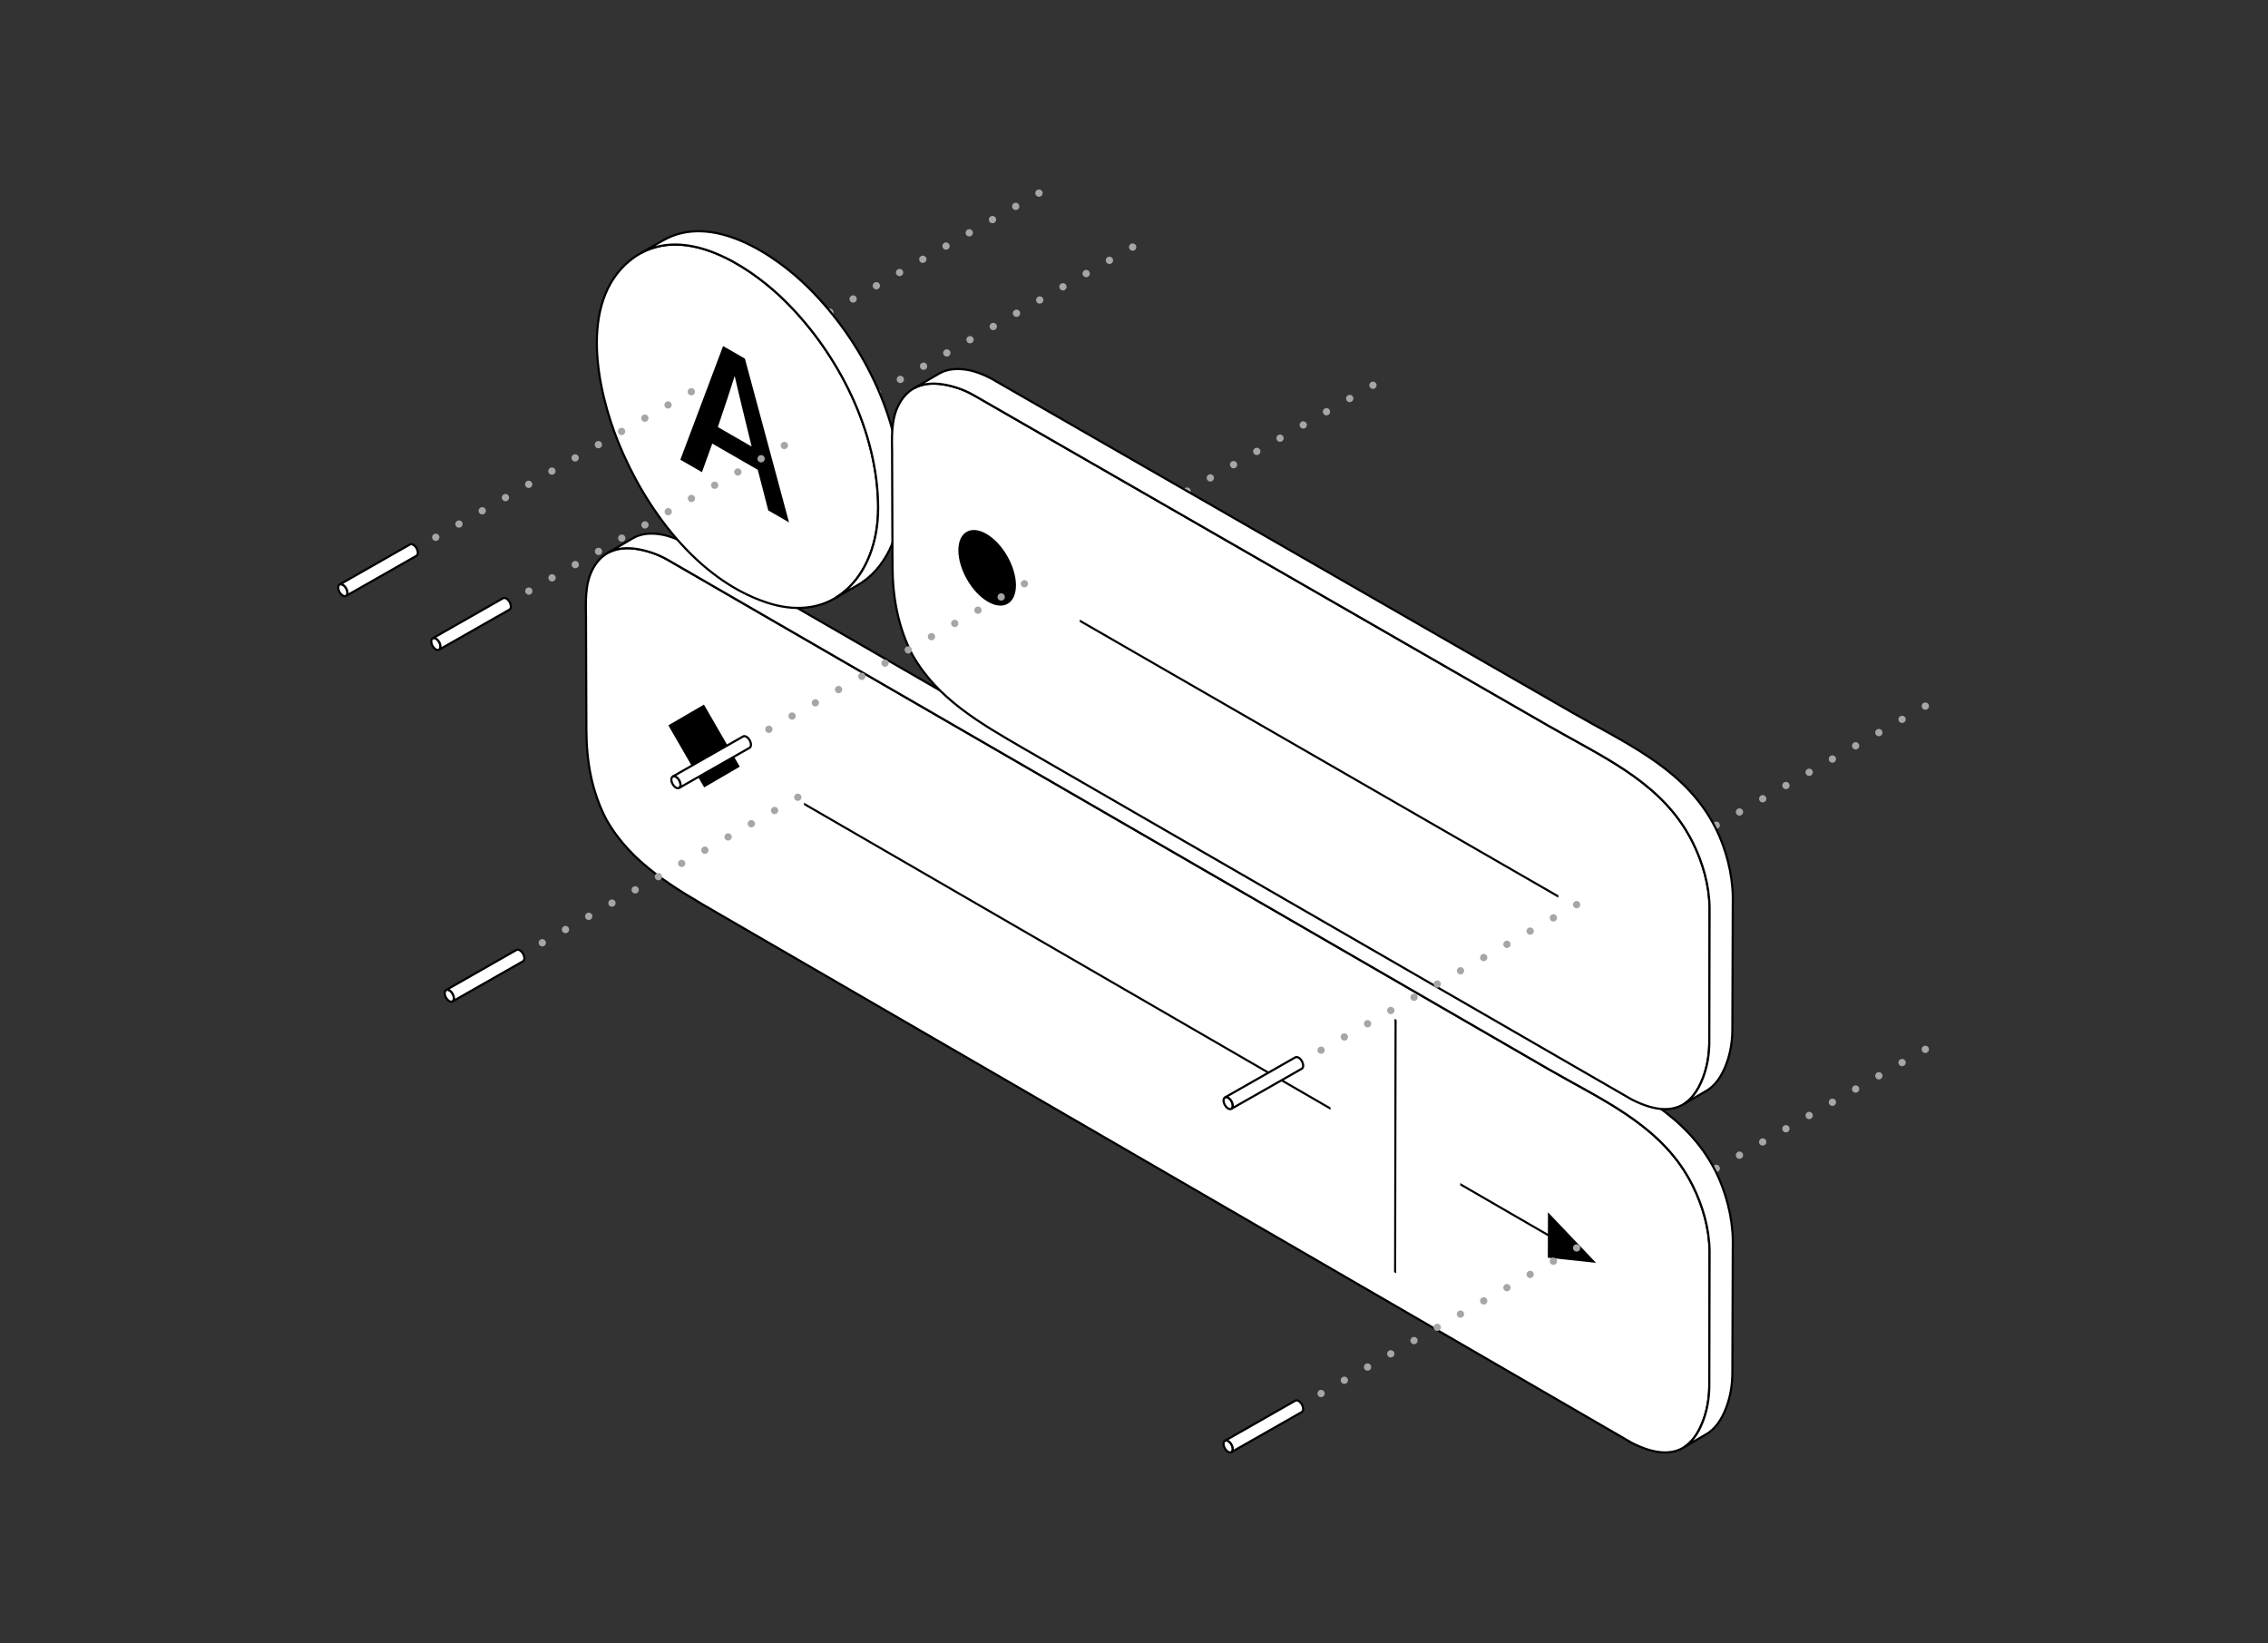<?xml version="1.0" encoding="UTF-8"?>
<svg id="Layer_1" xmlns="http://www.w3.org/2000/svg" version="1.1" viewBox="0 0 1270 920">
  <rect x="0" y="0" width="1270" height="920" fill="#333333" stroke="none"/>
  <!-- Generator: Adobe Illustrator 29.7.1, SVG Export Plug-In . SVG Version: 2.1.1 Build 8)  -->
  <defs>
    <style>
      .st0 {
        fill: #fff;
        stroke: #000;
        stroke-width: 1.2px;
      }

      .st0, .st1 {
        stroke-miterlimit: 10;
      }

      .st1 {
        fill: none;
        stroke: #a6a6a6;
        stroke-dasharray: 0 14.97;
        stroke-linecap: round;
        stroke-width: 4.08px;
      }
    </style>
  </defs>
  <line class="st1" x1="882.99" y1="698.7" x2="1080.6" y2="586.15"/>
  <line class="st1" x1="882.99" y1="506.52" x2="1080.6" y2="393.97"/>
  <line class="st1" x1="573.68" y1="326.86" x2="771.29" y2="214.31"/>
  <line class="st1" x1="439.12" y1="249.49" x2="636.73" y2="136.94"/>
  <line class="st1" x1="386.66" y1="219.28" x2="584.26" y2="106.72"/>
  <path class="st0" d="M328.15,347.08c-.11-9.46-.79-19.87,3.75-28.4,2.01-3.78,4.5-6.54,7.37-8.4.34-.22.87-.56,1.21-.75,2.16-1.17,4.5-1.93,6.98-2.29.24-.04.48-.06.72-.1h.02c5.14-.59,10.84.38,16.73,2.31,3.25,1.08,6.36,2.53,9.33,4.24l493,285.03c28.54,16.48,59.48,29.87,76.98,58.61.05.05.06.1.07.14,1.26,2.05,2.43,4.17,3.53,6.37,5.67,11.4,9.25,23.84,9.46,36.59l-.17,76.42c-.13,6.4-1.2,12.77-3.46,18.75-1.44,3.81-3.21,7.17-5.39,9.92-.11.13-.22.26-.34.41-1.44,1.74-3.04,3.2-4.85,4.36-6.77,4.34-16.24,4.3-29.35-2.38l-511.5-296.38c-25.19-14.59-48.98-28.27-62.76-52.76-.04-.02-.05-.05-.05-.07-7.94-15.34-11.02-31.91-11.08-49.85l-.22-61.76Z"/>
  <path class="st0" d="M970.31,694.4l-.24,74.23c-.01,6.54-1.03,13.07-3.31,19.19-2.62,7.08-6.4,12.58-11.73,15.51h-.04s-11.89,6.96-11.89,6.96c1.81-1.16,3.41-2.62,4.85-4.36.12-.14.23-.28.34-.41,2.18-2.74,3.95-6.11,5.39-9.92,2.26-5.98,3.33-12.35,3.46-18.75l.17-76.42c-.22-12.76-3.8-25.19-9.46-36.59-1.1-2.2-2.28-4.32-3.53-6.37-.01-.05-.02-.1-.07-.14-17.5-28.73-48.44-42.13-76.98-58.61l-493-285.03c-2.97-1.71-6.08-3.16-9.33-4.24-5.89-1.93-11.59-2.9-16.73-2.31h-.02c-.24.04-.48.06-.72.1-2.48.36-4.83,1.11-6.98,2.29,1.35-.79,12.11-7.11,13.76-8.07.11-.06.18-.08.19-.1,4.18-2.41,9.58-3.29,16.57-1.94,4.16.79,8.32,2.5,12.44,4.61l496.84,287.12c28.49,16.46,59.36,29.81,76.88,58.45.01.01.01.05.04.06,1.29,2.12,2.52,4.32,3.67,6.61,5.65,11.39,9.25,25.36,9.44,38.13Z"/>
  <g>
    <path class="st0" d="M491.74,284.29c.05,19.22-6.56,36.35-18.35,46.47-1.77,1.53-3.67,2.9-5.67,4.1-10.16,6.04-23.23,7.59-38.55,2.48-39.15-13.06-68.15-53.04-82.99-89.79-11.75-29.11-22.16-77.84,6.25-101.42,1.86-1.54,3.77-2.87,5.73-4l.46-.26c2.11-1.18,4.28-2.12,6.46-2.86,26.07-8.79,57.18,12.22,74.91,29.87,29.68,29.58,51.62,72.95,51.76,115.42Z"/>
    <path class="st0" d="M504.77,276.8c.05,22.66-9.12,42.39-25.15,51.21l-11.9,6.85c2-1.19,3.9-2.57,5.67-4.1,11.8-10.12,18.4-27.25,18.35-46.47-.14-42.47-22.08-85.83-51.76-115.42-17.73-17.65-48.84-38.66-74.91-29.87-2.19.73-4.35,1.68-6.46,2.86l12.62-7.21.28-.15c27.2-15.39,62.28,7.73,81.51,26.92,29.68,29.57,51.62,72.93,51.76,115.38Z"/>
  </g>
  <path class="st0" d="M499.57,254.91c-.11-9.46-.79-19.87,3.75-28.4,2.01-3.78,4.5-6.54,7.37-8.4.34-.22.87-.56,1.21-.75,2.16-1.17,4.5-1.93,6.98-2.29.24-.04.48-.06.72-.1h.02c5.14-.59,10.84.38,16.73,2.31,3.25,1.08,6.36,2.53,9.33,4.24l321.58,184.96c28.54,16.48,59.48,29.87,76.98,58.61.05.05.06.1.07.14,1.26,2.05,2.43,4.17,3.53,6.37,5.67,11.4,9.25,23.84,9.46,36.59l-.17,76.42c-.13,6.4-1.2,12.77-3.46,18.75-1.44,3.81-3.21,7.17-5.39,9.92-.11.13-.22.26-.34.41-1.44,1.74-3.04,3.2-4.85,4.36-6.77,4.34-16.24,4.3-29.35-2.38l-340.08-196.31c-25.19-14.59-48.98-28.27-62.76-52.76-.04-.02-.05-.05-.05-.07-7.94-15.34-11.02-31.91-11.08-49.85l-.22-61.76Z"/>
  <path class="st0" d="M970.31,502.17l-.24,74.23c-.01,6.54-1.03,13.07-3.31,19.19-2.62,7.08-6.4,12.58-11.73,15.51h-.04s-11.89,6.96-11.89,6.96c1.81-1.16,3.41-2.62,4.85-4.36.12-.14.23-.28.34-.41,2.18-2.74,3.95-6.11,5.39-9.92,2.26-5.98,3.33-12.35,3.46-18.75l.17-76.42c-.22-12.76-3.8-25.19-9.46-36.59-1.1-2.2-2.28-4.32-3.53-6.37-.01-.05-.02-.1-.07-.14-17.5-28.73-48.44-42.13-76.98-58.61l-321.58-184.96c-2.97-1.71-6.08-3.16-9.33-4.24-5.89-1.93-11.59-2.9-16.73-2.31h-.02c-.24.04-.48.06-.72.1-2.48.36-4.83,1.11-6.98,2.29,1.35-.79,12.11-7.11,13.76-8.07.11-.06.18-.08.19-.1,4.18-2.41,9.58-3.29,16.57-1.94,4.16.79,8.32,2.5,12.44,4.61l325.42,187.06c28.49,16.46,59.36,29.81,76.88,58.45.01.01.01.05.04.06,1.29,2.12,2.52,4.32,3.67,6.61,5.65,11.39,9.25,25.36,9.44,38.13Z"/>
  <g>
    <path d="M417.12,200.79l-12.23-7.03v.05s-23.92,63.61-23.92,63.61l12.09,6.97h.02s5.75-15.95,5.75-15.95l.02-.06,25.48,14.7,5.87,22.73,11.58,6.68.06.04-24.72-91.74ZM420.89,250.03l-18.92-10.91c.79-2.36,1.58-4.72,2.37-7.08l2.92-8.68,4.05-12.55.16.08c.75,3.28,1.53,6.55,2.31,9.82.59,2.48,1.17,4.95,1.78,7.43,1.75,7.31,3.53,14.6,5.33,21.9Z"/>
    <path d="M893.73,707.13l-26.93-28.33-.03,12.05-49.09-28.41v1.34s49.08,28.41,49.08,28.41l-.03,12.05c9,.96,18,1.93,27,2.89Z"/>
    <polygon points="745.05 621.43 745.05 620.09 450.22 449.45 450.22 450.79 745.05 621.43 745.05 621.43"/>
    <polygon points="872.61 502.65 872.62 501.3 604.66 346.93 604.66 348.28 872.61 502.65 872.61 502.65"/>
    <polygon points="781.8 712.96 782.06 571.13 780.89 570.45 780.64 712.28 781.8 712.96 781.8 712.96"/>
    <polygon points="414.25 429.3 394.18 394.54 374.25 406.15 394.31 440.9 414.25 429.3 414.25 429.3"/>
    <ellipse cx="552.77" cy="317.98" rx="13.05" ry="23.19" transform="translate(-84.92 314.72) rotate(-29.62)"/>
  </g>
  <g>
    <line class="st1" x1="687.74" y1="809.92" x2="885.34" y2="697.36"/>
    <g>
      <path class="st0" d="M689.52,813.11c-1.03.58-2.67-.39-3.65-2.15-.99-1.76-.95-3.66.08-4.24,1.03-.58,2.67.38,3.65,2.15.99,1.77.95,3.67-.08,4.24Z"/>
      <path class="st0" d="M728.92,790.68l-39.4,22.44c1.03-.58,1.06-2.47.08-4.24-.99-1.76-2.62-2.72-3.65-2.15l39.4-22.44c1.03-.57,2.67.39,3.66,2.15.99,1.77.95,3.67-.08,4.24Z"/>
    </g>
    <line class="st1" x1="687.74" y1="617.68" x2="885.34" y2="505.13"/>
    <g>
      <path class="st0" d="M689.52,620.88c-1.03.58-2.67-.39-3.65-2.15s-.95-3.66.08-4.24c1.03-.58,2.67.38,3.65,2.15.99,1.77.95,3.67-.08,4.24Z"/>
      <path class="st0" d="M728.92,598.44l-39.4,22.44c1.03-.58,1.06-2.47.08-4.24-.99-1.76-2.62-2.72-3.65-2.15l39.4-22.44c1.03-.57,2.67.39,3.66,2.15.99,1.77.95,3.67-.08,4.24Z"/>
    </g>
    <line class="st1" x1="251.62" y1="557.54" x2="449.22" y2="444.99"/>
    <g>
      <path class="st0" d="M253.4,560.74c-1.03.58-2.67-.39-3.65-2.15s-.95-3.66.08-4.24c1.03-.58,2.67.38,3.65,2.15.99,1.77.95,3.67-.08,4.24Z"/>
      <path class="st0" d="M292.8,538.3l-39.4,22.44c1.03-.58,1.06-2.47.08-4.24-.99-1.76-2.62-2.72-3.65-2.15l39.4-22.44c1.03-.57,2.67.39,3.66,2.15.99,1.77.95,3.67-.08,4.24Z"/>
    </g>
    <line class="st1" x1="378.51" y1="437.99" x2="576.12" y2="325.44"/>
    <g>
      <path class="st0" d="M380.3,441.19c-1.03.58-2.67-.39-3.65-2.15-.99-1.76-.95-3.66.08-4.24,1.03-.58,2.67.38,3.65,2.15.99,1.77.95,3.67-.08,4.24Z"/>
      <path class="st0" d="M419.7,418.75l-39.4,22.44c1.03-.58,1.06-2.47.08-4.24-.99-1.76-2.62-2.72-3.65-2.15l39.4-22.44c1.03-.57,2.67.39,3.66,2.15.99,1.77.95,3.67-.08,4.24Z"/>
    </g>
    <line class="st1" x1="244.09" y1="360.6" x2="441.69" y2="248.05"/>
    <g>
      <path class="st0" d="M245.87,363.8c-1.03.58-2.67-.39-3.65-2.15-.99-1.76-.95-3.66.08-4.24,1.03-.58,2.67.38,3.65,2.15.99,1.77.95,3.67-.08,4.24Z"/>
      <path class="st0" d="M285.27,341.36l-39.4,22.44c1.03-.58,1.06-2.47.08-4.24-.99-1.76-2.62-2.72-3.65-2.15l39.4-22.44c1.03-.57,2.67.39,3.66,2.15.99,1.77.95,3.67-.08,4.24Z"/>
    </g>
    <line class="st1" x1="191.98" y1="330.48" x2="389.59" y2="217.92"/>
    <g>
      <path class="st0" d="M193.77,333.67c-1.03.58-2.67-.39-3.65-2.15s-.95-3.66.08-4.24c1.03-.58,2.67.38,3.65,2.15.99,1.77.95,3.67-.08,4.24Z"/>
      <path class="st0" d="M233.17,311.24l-39.4,22.44c1.03-.58,1.06-2.47.08-4.24-.99-1.76-2.62-2.72-3.65-2.15l39.4-22.44c1.03-.57,2.67.39,3.66,2.15.99,1.77.95,3.67-.08,4.24Z"/>
    </g>
  </g>
</svg>